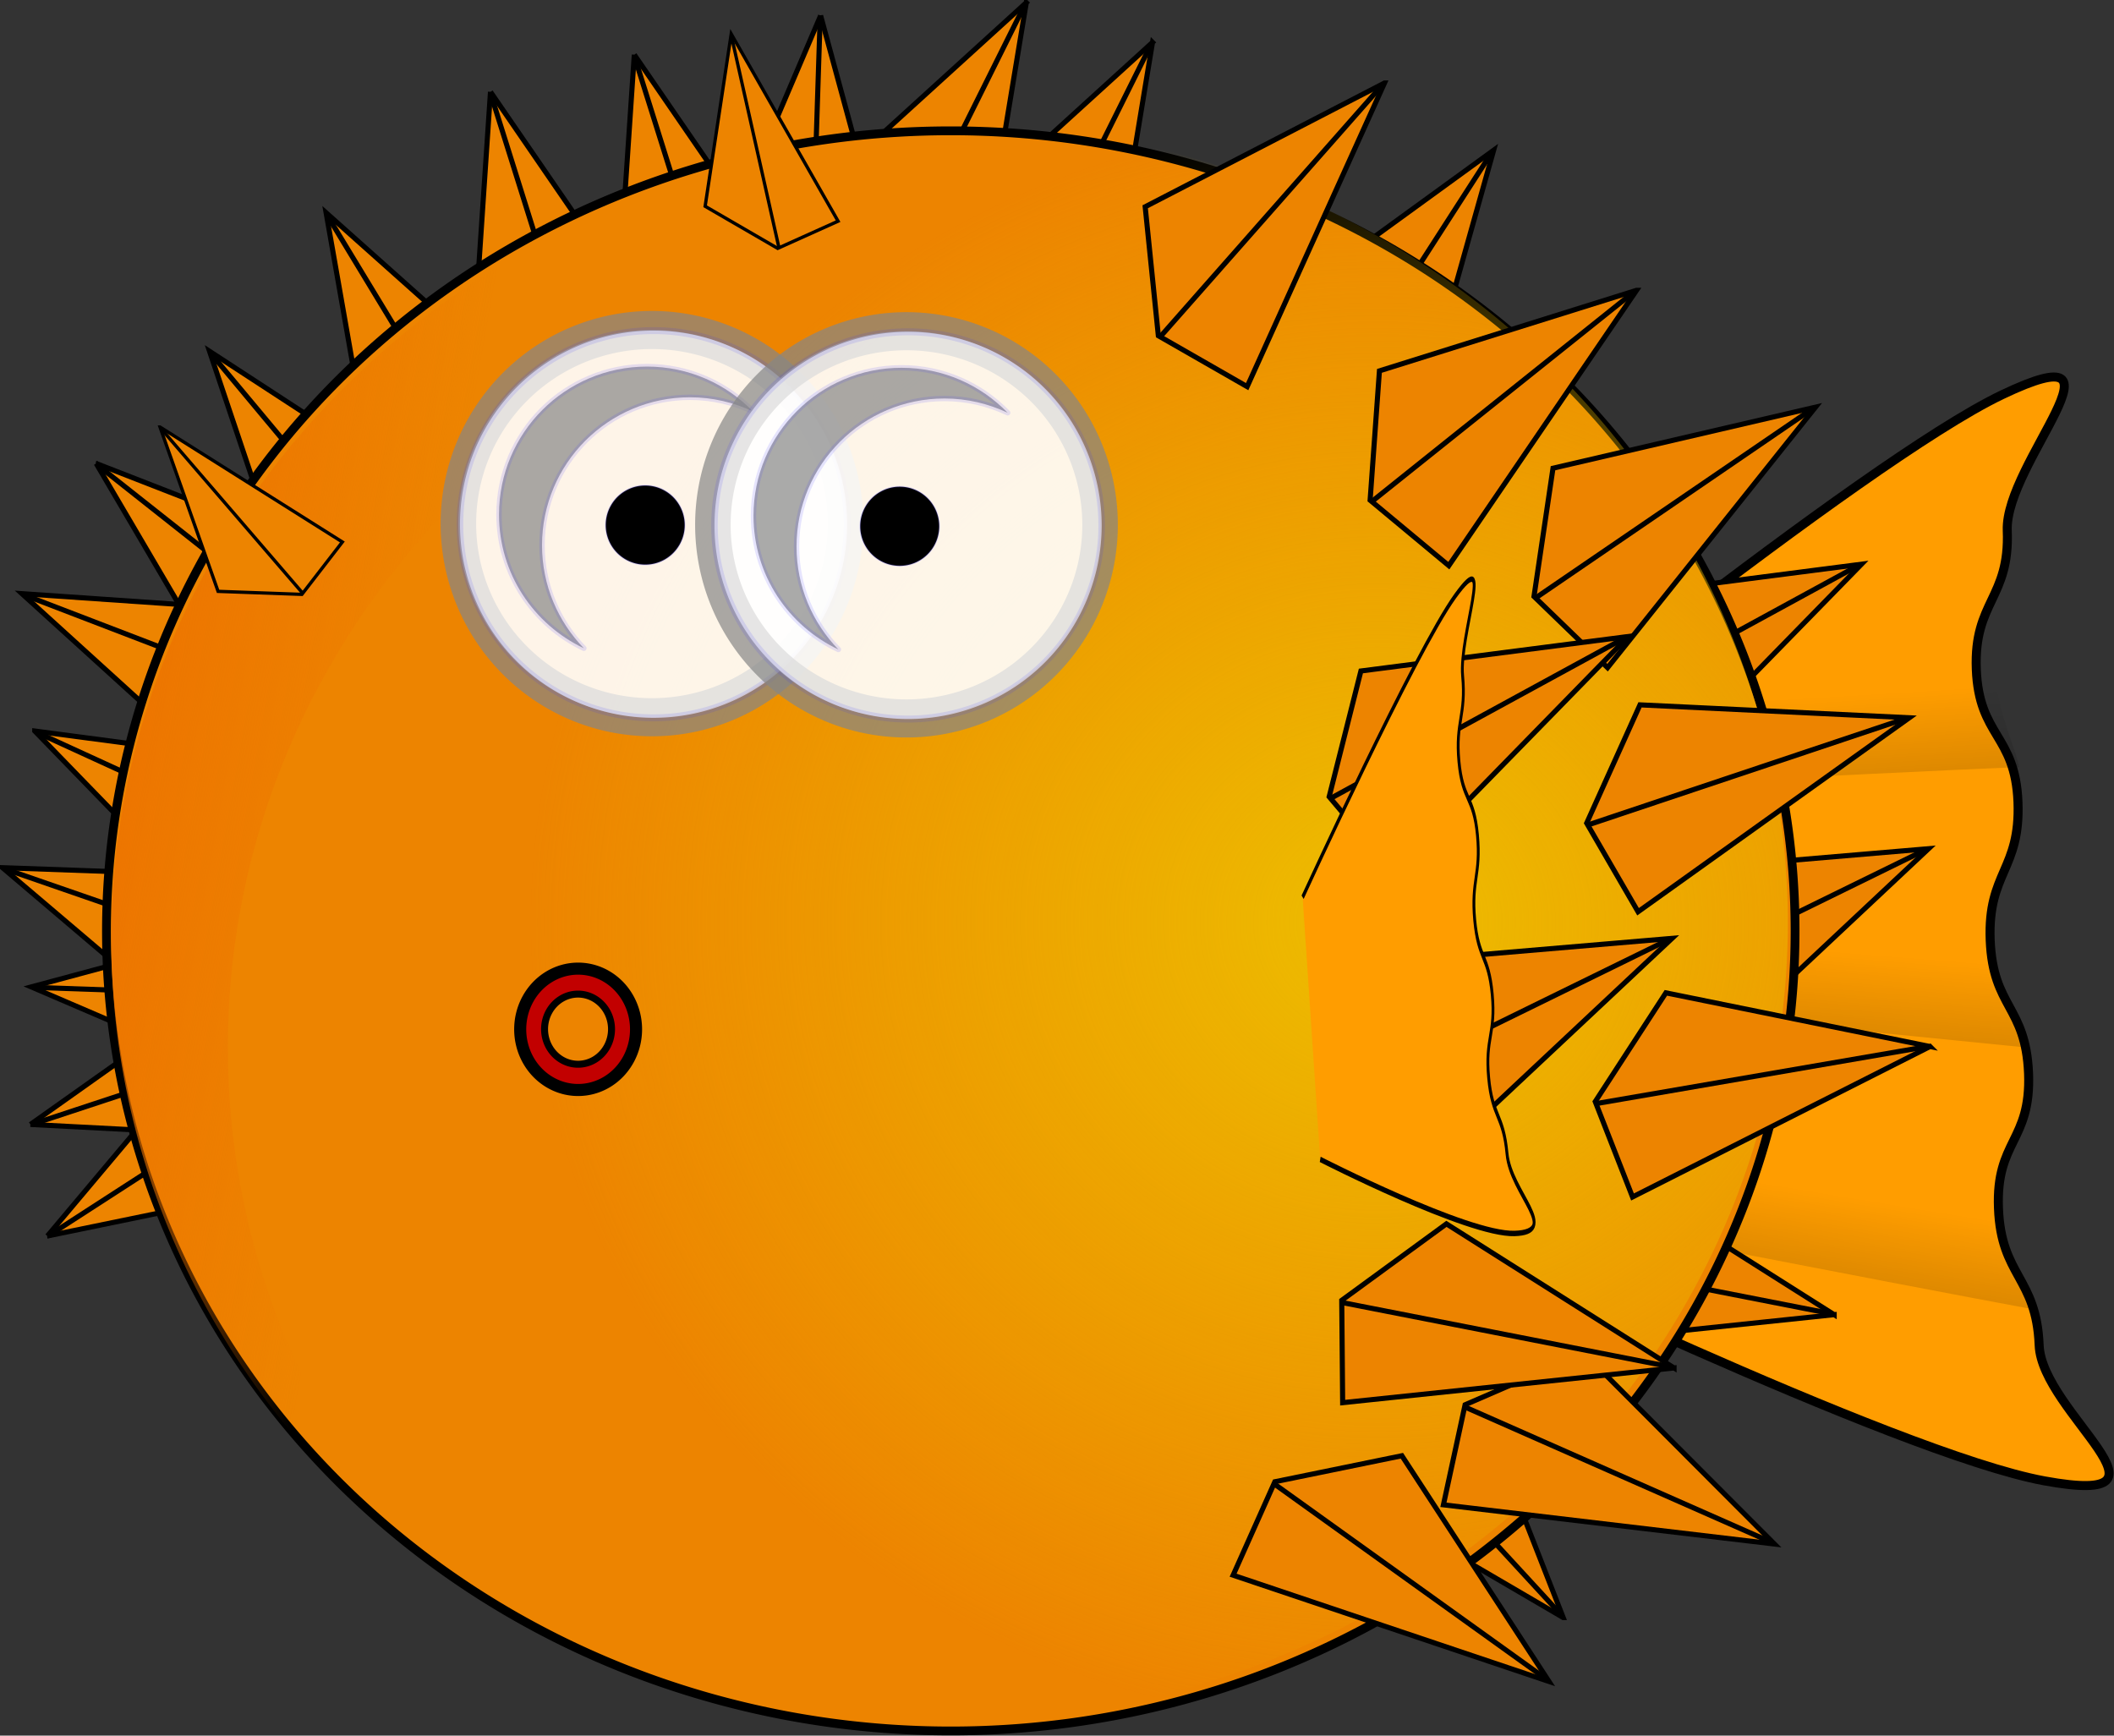 <?xml version="1.0" encoding="UTF-8" standalone="no"?>
<!-- Created with Inkscape (http://www.inkscape.org/) -->
<svg
    xmlns:inkscape="http://www.inkscape.org/namespaces/inkscape"
    xmlns:rdf="http://www.w3.org/1999/02/22-rdf-syntax-ns#"
    xmlns="http://www.w3.org/2000/svg"
    xmlns:sodipodi="http://sodipodi.sourceforge.net/DTD/sodipodi-0.dtd"
    xmlns:cc="http://web.resource.org/cc/"
    xmlns:xlink="http://www.w3.org/1999/xlink"
    xmlns:dc="http://purl.org/dc/elements/1.1/"
    xmlns:svg="http://www.w3.org/2000/svg"
    xmlns:ns1="http://sozi.baierouge.fr"
    id="svg2"
    sodipodi:docname="kugelfisch_or.svg"
    viewBox="0 0 540.83 444.03"
    sodipodi:version="0.32"
    version="1.0"
    inkscape:output_extension="org.inkscape.output.svg.inkscape"
    inkscape:version="0.45.1"
    sodipodi:docbase="G:\SVG_Clipart\inwork"
  >
  <rect x="0" y="0" width="540.83" height="444.03" fill="#333333" stroke="none"/>
  <defs
      id="defs4"
    >
    <linearGradient
        id="linearGradient9918"
        inkscape:collect="always"
      >
      <stop
          id="stop9920"
          style="stop-color:black"
          offset="0"
      />
      <stop
          id="stop9922"
          style="stop-color:black;stop-opacity:0"
          offset="1"
      />
    </linearGradient
    >
    <radialGradient
        id="radialGradient2876"
        gradientUnits="userSpaceOnUse"
        cy="500.93"
        cx="768.57"
        gradientTransform="matrix(1 0 0 .948 0 26.103)"
        r="603.12"
        inkscape:collect="always"
      >
      <stop
          id="stop2872"
          style="stop-color:#edbd00"
          offset="0"
      />
      <stop
          id="stop2874"
          style="stop-color:#edbd00;stop-opacity:0"
          offset="1"
      />
    </radialGradient
    >
    <linearGradient
        id="linearGradient2900"
        y2="474.84"
        gradientUnits="userSpaceOnUse"
        x2="28.446"
        gradientTransform="translate(-8)"
        y1="434.84"
        x1="-197.14"
        inkscape:collect="always"
      >
      <stop
          id="stop2888"
          style="stop-color:#ed7300"
          offset="0"
      />
      <stop
          id="stop2890"
          style="stop-color:#ed7300;stop-opacity:0"
          offset="1"
      />
    </linearGradient
    >
    <linearGradient
        id="linearGradient9950"
        y2="1410.2"
        xlink:href="#linearGradient9918"
        gradientUnits="userSpaceOnUse"
        x2="355.04"
        gradientTransform="matrix(.674 .739 -.739 .674 646.52 351.01)"
        y1="1548.1"
        x1="242.83"
        inkscape:collect="always"
    />
    <linearGradient
        id="linearGradient9952"
        y2="1410.2"
        xlink:href="#linearGradient9918"
        gradientUnits="userSpaceOnUse"
        x2="355.04"
        gradientTransform="matrix(.733 .68 -.68 .733 703.41 241.14)"
        y1="1548.1"
        x1="242.83"
        inkscape:collect="always"
    />
    <linearGradient
        id="linearGradient9954"
        y2="1410.2"
        xlink:href="#linearGradient9918"
        gradientUnits="userSpaceOnUse"
        x2="355.04"
        gradientTransform="matrix(.821 .57 -.57 .821 678.23 104.93)"
        y1="1548.1"
        x1="242.83"
        inkscape:collect="always"
    />
  </defs
  >
  <sodipodi:namedview
      id="base"
      bordercolor="#666666"
      inkscape:pageshadow="2"
      inkscape:window-y="22"
      pagecolor="#ffffff"
      inkscape:window-height="975"
      inkscape:zoom="0.57415478"
      inkscape:window-x="0"
      borderopacity="1.0"
      inkscape:current-layer="layer1"
      inkscape:cx="632.73743"
      inkscape:cy="286.26412"
      inkscape:window-width="1280"
      inkscape:pageopacity="0.0"
      inkscape:document-units="px"
  />
  <g
      id="layer1"
      inkscape:label="Ebene 1"
      inkscape:groupmode="layer"
      transform="translate(-18.94 -17.213)"
    >
    <g
        id="g2418"
        transform="matrix(.36 0 0 .36 109.95 78.117)"
      >
      <g
          id="g2420"
          transform="matrix(.994 .11 -.11 .994 94.907 -8.298)"
        >
        <path
            id="path2422"
            style="fill-rule:evenodd;stroke:#000000;stroke-width:3.616;fill:#ed8400"
            d="m703.42-132.31l-141.65 128.88 32.69 86.151 70.32 18.659 38.64-233.69z"
        />
        <path
            id="path2424"
            style="fill-rule:evenodd;stroke:#000000;stroke-width:3.616;fill:#ed8400"
            d="m595.68 83.645l106.82-214.74"
        />
      </g
      >
      <g
          id="g2426"
          transform="matrix(.218 -.976 .976 .218 -514.94 173.86)"
        >
        <path
            id="path2428"
            sodipodi:nodetypes="czzzzzzzzzc"
            style="fill-rule:evenodd;stroke:#000000;stroke-width:6.4;fill:#ff9d00"
            d="m-241.56 1378.1s-80.97 343.8-76.86 450.2c4.12 106.3 46.67-12.4 93.33-24.7 46.67-12.4 41.91-37.1 88.58-49.4 46.663-12.4 51.416 12.3 98.08 0 46.665-12.4 39.992-34.9 86.657-47.3 46.665-12.3 53.333 10.2 100-2.1 46.66-12.4 39.06-37.1 85.72-49.5 46.67-12.3 54.27 12.4 100.94 0 46.66-12.3 160.58 61.1 93.33-24.7-67.26-85.7-362.34-318.4-362.34-318.4"
        />
        <path
            id="path2430"
            sodipodi:nodetypes="ccczc"
            style="opacity:.4;fill-rule:evenodd;fill:url(#linearGradient9950)"
            d="m-142.76 1357.3l-70.96 14.9s8.82 322.9 12.55 421.6c10.52-4.8 31.07-28.6 58.63-38.4s56.677-4.7 79.868 2"
        />
        <path
            id="path2432"
            sodipodi:nodetypes="ccczc"
            style="opacity:.4;fill-rule:evenodd;fill:url(#linearGradient9952)"
            d="m-6.596 1328l-62.925 13.2s36.792 308.6 48.772 406.7c10.087-5.7 38.512-24.1 58.124-38.3 19.453-14.2 53.177-6.3 76.845-1.6"
        />
        <path
            id="path2434"
            sodipodi:nodetypes="ccczc"
            style="opacity:.4;fill-rule:evenodd;fill:url(#linearGradient9954)"
            d="m112.76 1349l-46.632-36.4s80.982 292.1 106.57 387.5c11.25-4.4 28.84-19.3 54.81-29.1 26.35-10 48.04-38.5 72.12-37.2"
        />
      </g
      >
      <g
          id="g2436"
          transform="matrix(.721 -.693 .693 .721 -217.52 452.56)"
        >
        <path
            id="path2438"
            style="fill-rule:evenodd;stroke:#000000;stroke-width:3.616;fill:#ed8400"
            d="m703.42-132.31l-141.65 128.88 32.69 86.151 70.32 18.659 38.64-233.69z"
        />
        <path
            id="path2440"
            style="fill-rule:evenodd;stroke:#000000;stroke-width:3.616;fill:#ed8400"
            d="m595.68 83.645l106.82-214.74"
        />
      </g
      >
      <g
          id="g2442"
          transform="matrix(.909 -.416 .416 .909 -254 254.79)"
        >
        <path
            id="path2444"
            style="fill-rule:evenodd;stroke:#000000;stroke-width:3.616;fill:#ed8400"
            d="m703.42-132.31l-141.65 128.88 32.69 86.151 70.32 18.659 38.64-233.69z"
        />
        <path
            id="path2446"
            style="fill-rule:evenodd;stroke:#000000;stroke-width:3.616;fill:#ed8400"
            d="m595.68 83.645l106.82-214.74"
        />
      </g
      >
      <g
          id="g2448"
          transform="matrix(.535 -.845 .845 .535 -285.59 647.19)"
        >
        <path
            id="path2450"
            style="fill-rule:evenodd;stroke:#000000;stroke-width:3.616;fill:#ed8400"
            d="m703.42-132.31l-141.65 128.88 32.69 86.151 70.32 18.659 38.64-233.69z"
        />
        <path
            id="path2452"
            style="fill-rule:evenodd;stroke:#000000;stroke-width:3.616;fill:#ed8400"
            d="m595.68 83.645l106.82-214.74"
        />
      </g
      >
      <g
          id="g2454"
          transform="matrix(.402 -.915 .915 .402 -265.61 777.27)"
        >
        <path
            id="path2456"
            style="fill-rule:evenodd;stroke:#000000;stroke-width:3.616;fill:#ed8400"
            d="m703.42-132.31l-141.65 128.88 32.69 86.151 70.32 18.659 38.64-233.69z"
        />
        <path
            id="path2458"
            style="fill-rule:evenodd;stroke:#000000;stroke-width:3.616;fill:#ed8400"
            d="m595.68 83.645l106.82-214.74"
        />
      </g
      >
      <g
          id="g2460"
          transform="matrix(-.032 -.999 .999 -.032 -73.43 1048.8)"
        >
        <path
            id="path2462"
            style="fill-rule:evenodd;stroke:#000000;stroke-width:3.616;fill:#ed8400"
            d="m703.42-132.31l-141.65 128.88 32.69 86.151 70.32 18.659 38.64-233.69z"
        />
        <path
            id="path2464"
            style="fill-rule:evenodd;stroke:#000000;stroke-width:3.616;fill:#ed8400"
            d="m595.68 83.645l106.82-214.74"
        />
      </g
      >
      <g
          id="g2466"
          transform="matrix(-.095 -.995 .995 -.095 -38.767 940.03)"
        >
        <path
            id="path2468"
            style="fill-rule:evenodd;stroke:#000000;stroke-width:3.616;fill:#ed8400"
            d="m703.42-132.31l-141.65 128.88 32.69 86.151 70.32 18.659 38.64-233.69z"
        />
        <path
            id="path2470"
            style="fill-rule:evenodd;stroke:#000000;stroke-width:3.616;fill:#ed8400"
            d="m595.68 83.645l106.82-214.74"
        />
      </g
      >
      <g
          id="g2472"
          transform="matrix(-.704 -.711 .711 -.704 358.09 1036.9)"
        >
        <path
            id="path2474"
            style="fill-rule:evenodd;stroke:#000000;stroke-width:3.616;fill:#ed8400"
            d="m703.42-132.31l-141.65 128.88 32.69 86.151 70.32 18.659 38.64-233.69z"
        />
        <path
            id="path2476"
            style="fill-rule:evenodd;stroke:#000000;stroke-width:3.616;fill:#ed8400"
            d="m595.68 83.645l106.82-214.74"
        />
      </g
      >
      <g
          id="g2478"
          transform="matrix(-.414 -.91 .91 -.414 181.03 1117.5)"
        >
        <path
            id="path2480"
            style="fill-rule:evenodd;stroke:#000000;stroke-width:3.616;fill:#ed8400"
            d="m703.42-132.31l-141.65 128.88 32.69 86.151 70.32 18.659 38.64-233.69z"
        />
        <path
            id="path2482"
            style="fill-rule:evenodd;stroke:#000000;stroke-width:3.616;fill:#ed8400"
            d="m595.68 83.645l106.82-214.74"
        />
      </g
      >
      <g
          id="g2484"
          transform="translate(-137.19 -6.768)"
        >
        <path
            id="path2486"
            style="fill-rule:evenodd;stroke:#000000;stroke-width:3.616;fill:#ed8400"
            d="m703.42-132.31l-141.65 128.88 32.69 86.151 70.32 18.659 38.64-233.69z"
        />
        <path
            id="path2488"
            style="fill-rule:evenodd;stroke:#000000;stroke-width:3.616;fill:#ed8400"
            d="m595.68 83.645l106.82-214.74"
        />
      </g
      >
      <g
          id="g2490"
          transform="matrix(.82 .573 -.573 .82 417.45 -62.802)"
        >
        <path
            id="path2492"
            style="fill-rule:evenodd;stroke:#000000;stroke-width:3.616;fill:#ed8400"
            d="m703.42-132.31l-141.65 128.88 32.69 86.151 70.32 18.659 38.64-233.69z"
        />
        <path
            id="path2494"
            style="fill-rule:evenodd;stroke:#000000;stroke-width:3.616;fill:#ed8400"
            d="m595.68 83.645l106.82-214.74"
        />
      </g
      >
      <g
          id="g2496"
          transform="matrix(.794 .608 -.608 .794 478.79 111.32)"
        >
        <path
            id="path2498"
            style="fill-rule:evenodd;stroke:#000000;stroke-width:3.616;fill:#ed8400"
            d="m703.42-132.31l-141.65 128.88 32.69 86.151 70.32 18.659 38.64-233.69z"
        />
        <path
            id="path2500"
            style="fill-rule:evenodd;stroke:#000000;stroke-width:3.616;fill:#ed8400"
            d="m595.68 83.645l106.82-214.74"
        />
      </g
      >
      <g
          id="g2502"
          transform="matrix(.265 .964 -.964 .265 736.68 122.06)"
        >
        <path
            id="path2504"
            style="fill-rule:evenodd;stroke:#000000;stroke-width:3.616;fill:#ed8400"
            d="m703.42-132.31l-141.65 128.88 32.69 86.151 70.32 18.659 38.64-233.69z"
        />
        <path
            id="path2506"
            style="fill-rule:evenodd;stroke:#000000;stroke-width:3.616;fill:#ed8400"
            d="m595.68 83.645l106.82-214.74"
        />
      </g
      >
      <g
          id="g2508"
          transform="matrix(-.357 0.934 -0.934 -.357 985.63 276.13)"
        >
        <path
            id="path2510"
            style="fill-rule:evenodd;stroke:#000000;stroke-width:3.616;fill:#ed8400"
            d="m703.42-132.31l-141.65 128.88 32.69 86.151 70.32 18.659 38.64-233.69z"
        />
        <path
            id="path2512"
            style="fill-rule:evenodd;stroke:#000000;stroke-width:3.616;fill:#ed8400"
            d="m595.68 83.645l106.82-214.74"
        />
      </g
      >
      <g
          id="g2514"
          transform="translate(-226.88 -35.033)"
        >
        <path
            id="path2516"
            style="fill-rule:evenodd;stroke:#000000;stroke-width:3.616;fill:#ed8400"
            d="m703.42-132.31l-141.65 128.88 32.69 86.151 70.32 18.659 38.64-233.69z"
        />
        <path
            id="path2518"
            style="fill-rule:evenodd;stroke:#000000;stroke-width:3.616;fill:#ed8400"
            d="m595.68 83.645l106.82-214.74"
        />
      </g
      >
      <g
          id="g2520"
          transform="matrix(-.86 -.51 .51 -.86 453.29 954.14)"
        >
        <path
            id="path2522"
            style="fill-rule:evenodd;stroke:#000000;stroke-width:3.616;fill:#ed8400"
            d="m703.42-132.31l-141.65 128.88 32.69 86.151 70.32 18.659 38.64-233.69z"
        />
        <path
            id="path2524"
            style="fill-rule:evenodd;stroke:#000000;stroke-width:3.616;fill:#ed8400"
            d="m595.68 83.645l106.82-214.74"
        />
      </g
      >
      <g
          id="g2526"
          transform="matrix(.721 -.693 .693 .721 -319.72 478.96)"
        >
        <path
            id="path2528"
            style="fill-rule:evenodd;stroke:#000000;stroke-width:3.616;fill:#ed8400"
            d="m703.42-132.31l-141.65 128.88 32.69 86.151 70.32 18.659 38.64-233.69z"
        />
        <path
            id="path2530"
            style="fill-rule:evenodd;stroke:#000000;stroke-width:3.616;fill:#ed8400"
            d="m595.68 83.645l106.82-214.74"
        />
      </g
      >
      <g
          id="g2532"
          transform="matrix(.206 -.979 .979 .206 -199.82 876.11)"
        >
        <path
            id="path2534"
            style="fill-rule:evenodd;stroke:#000000;stroke-width:3.616;fill:#ed8400"
            d="m703.42-132.31l-141.65 128.88 32.69 86.151 70.32 18.659 38.64-233.69z"
        />
        <path
            id="path2536"
            style="fill-rule:evenodd;stroke:#000000;stroke-width:3.616;fill:#ed8400"
            d="m595.68 83.645l106.82-214.74"
        />
      </g
      >
      <g
          id="g2538"
          transform="matrix(-.128 -.992 .992 -.128 -29.743 1128.3)"
        >
        <path
            id="path2540"
            style="fill-rule:evenodd;stroke:#000000;stroke-width:3.616;fill:#ed8400"
            d="m703.42-132.31l-141.65 128.88 32.69 86.151 70.32 18.659 38.64-233.69z"
        />
        <path
            id="path2542"
            style="fill-rule:evenodd;stroke:#000000;stroke-width:3.616;fill:#ed8400"
            d="m595.68 83.645l106.82-214.74"
        />
      </g
      >
      <path
          id="path2544"
          sodipodi:rx="600"
          sodipodi:ry="568.57141"
          style="stroke-linejoin:round;stroke:#000000;stroke-linecap:round;stroke-width:6.25;fill:#ed8400"
          sodipodi:type="arc"
          d="m1060 500.93a600 568.57 0 1 1 -1200 0 600 568.57 0 1 1 1200 0z"
          transform="translate(-37.143 -8.571)"
          sodipodi:cy="500.93362"
          sodipodi:cx="460"
      />
      <path
          id="path2546"
          style="fill:url(#linearGradient2900)"
          d="m426.29-70.487c-331.2 0-600 254.71-600 568.57 0 178.52 87.039 337.83 223 442.09-87.412-98.78-140.16-226.04-140.16-364.94-0.001-313.85 268.8-568.59 600-568.59 142.81-0.002 273.97 47.456 377.03 126.5-110.09-124.42-275.25-203.63-459.87-203.63z"
      />
      <path
          id="path2548"
          sodipodi:rx="600"
          sodipodi:ry="568.57141"
          style="fill:url(#radialGradient2876)"
          sodipodi:type="arc"
          d="m1060 500.93a600 568.57 0 1 1 -1200 0 600 568.57 0 1 1 1200 0z"
          transform="translate(-42.286 -14.571)"
          sodipodi:cy="500.93362"
          sodipodi:cx="460"
      />
      <g
          id="g2550"
        >
        <path
            id="path2552"
            sodipodi:rx="148.57143"
            sodipodi:ry="138.57143"
            style="opacity:0.7;stroke-linejoin:round;stroke:#868686;stroke-linecap:round;stroke-width:27.261;fill:#ffffff"
            sodipodi:type="arc"
            d="m568.57 496.65a148.57 138.57 0 1 1 -297.14 0 148.57 138.57 0 1 1 297.14 0z"
            transform="matrix(.926 0 0 .993 -178.4 -290.24)"
            sodipodi:cy="496.64789"
            sodipodi:cx="420"
        />
        <path
            id="path2554"
            sodipodi:rx="148.57143"
            sodipodi:ry="138.57143"
            style="opacity:0.7;stroke-linejoin:round;stroke-opacity:.183;stroke:#3c34ff;stroke-linecap:round;stroke-width:5;fill:#ffffff"
            sodipodi:type="arc"
            d="m568.57 496.65a148.57 138.57 0 1 1 -297.14 0 148.57 138.57 0 1 1 297.14 0z"
            transform="matrix(.926 0 0 .993 -177.26 -289.81)"
            sodipodi:cy="496.64789"
            sodipodi:cx="420"
        />
        <path
            id="path2556"
            style="opacity:0.7;stroke-linejoin:round;stroke-opacity:.183;stroke:#3c34ff;stroke-linecap:round;stroke-width:3.822;fill:#868686"
            d="m206.99 91.326c-58.06 0-105.18 47.124-105.18 105.18 0 42 24.71 78.15 60.32 95.01-18.37-18.94-29.74-44.72-29.74-73.17 0-58.07 47.12-105.19 105.18-105.19 16.07 0 31.25 3.71 44.87 10.15-19.12-19.7-45.84-31.984-75.45-31.984z"
        />
        <path
            id="path2558"
            sodipodi:rx="148.57143"
            sodipodi:ry="138.57143"
            style="stroke-linejoin:round;stroke-opacity:.183;stroke:#3c34ff;stroke-linecap:round;stroke-width:5;fill:#000000"
            sodipodi:type="arc"
            d="m568.57 496.65a148.57 138.57 0 1 1 -297.14 0 148.57 138.57 0 1 1 297.14 0z"
            transform="matrix(0.189 0 0 .203 126.34 103.14)"
            sodipodi:cy="496.64789"
            sodipodi:cx="420"
        />
      </g
      >
      <g
          id="g2560"
          transform="translate(180.86 .857)"
        >
        <path
            id="path2562"
            sodipodi:rx="148.57143"
            sodipodi:ry="138.57143"
            style="opacity:0.7;stroke-linejoin:round;stroke:#868686;stroke-linecap:round;stroke-width:27.261;fill:#ffffff"
            sodipodi:type="arc"
            d="m568.57 496.65a148.57 138.57 0 1 1 -297.14 0 148.57 138.57 0 1 1 297.14 0z"
            transform="matrix(.926 0 0 .993 -178.4 -290.24)"
            sodipodi:cy="496.64789"
            sodipodi:cx="420"
        />
        <path
            id="path2564"
            sodipodi:rx="148.57143"
            sodipodi:ry="138.57143"
            style="opacity:0.7;stroke-linejoin:round;stroke-opacity:.183;stroke:#3c34ff;stroke-linecap:round;stroke-width:5;fill:#ffffff"
            sodipodi:type="arc"
            d="m568.57 496.65a148.57 138.57 0 1 1 -297.14 0 148.57 138.57 0 1 1 297.14 0z"
            transform="matrix(.926 0 0 .993 -177.26 -289.81)"
            sodipodi:cy="496.64789"
            sodipodi:cx="420"
        />
        <path
            id="path2566"
            style="opacity:0.7;stroke-linejoin:round;stroke-opacity:.183;stroke:#3c34ff;stroke-linecap:round;stroke-width:3.822;fill:#868686"
            d="m206.99 91.326c-58.06 0-105.18 47.124-105.18 105.18 0 42 24.71 78.15 60.32 95.01-18.37-18.94-29.74-44.72-29.74-73.17 0-58.07 47.12-105.19 105.18-105.19 16.07 0 31.25 3.71 44.87 10.15-19.12-19.7-45.84-31.984-75.45-31.984z"
        />
        <path
            id="path2568"
            sodipodi:rx="148.57143"
            sodipodi:ry="138.57143"
            style="stroke-linejoin:round;stroke-opacity:.183;stroke:#3c34ff;stroke-linecap:round;stroke-width:5;fill:#000000"
            sodipodi:type="arc"
            d="m568.57 496.65a148.57 138.57 0 1 1 -297.14 0 148.57 138.57 0 1 1 297.14 0z"
            transform="matrix(0.189 0 0 .203 126.34 103.14)"
            sodipodi:cy="496.64789"
            sodipodi:cx="420"
        />
      </g
      >
      <path
          id="path2570"
          sodipodi:rx="30"
          sodipodi:ry="31.428572"
          style="stroke-linejoin:round;stroke:#000000;stroke-linecap:round;stroke-width:6.25;fill:#ed8400"
          sodipodi:type="arc"
          d="m185.71 563.79a30 31.429 0 1 1 -60 0 30 31.429 0 1 1 60 0z"
          sodipodi:cy="563.79077"
          sodipodi:cx="155.71428"
      />
      <g
          id="g2572"
          transform="matrix(.966 .258 -.258 .966 17.458 -163.86)"
        >
        <path
            id="path2574"
            style="fill-rule:evenodd;stroke:#000000;stroke-width:3.616;fill:#ed8400"
            d="m703.42-132.31l-141.65 128.88 32.69 86.151 70.32 18.659 38.64-233.69z"
        />
        <path
            id="path2576"
            style="fill-rule:evenodd;stroke:#000000;stroke-width:3.616;fill:#ed8400"
            d="m595.68 83.645l106.82-214.74"
        />
      </g
      >
      <g
          id="g2578"
          transform="translate(-1325.7 -100)"
        >
        <path
            id="path2580"
            sodipodi:rx="30"
            sodipodi:ry="31.428572"
            style="stroke-linejoin:round;stroke:#000000;stroke-linecap:round;stroke-width:6.25;fill:#c20000"
            sodipodi:type="arc"
            d="m185.71 563.79a30 31.429 0 1 1 -60 0 30 31.429 0 1 1 60 0z"
            transform="matrix(1.372 0 0 1.372 1270.1 -111.21)"
            sodipodi:cy="563.79077"
            sodipodi:cx="155.71428"
        />
        <path
            id="path2582"
            sodipodi:rx="30"
            sodipodi:ry="31.428572"
            style="stroke-linejoin:round;stroke:#000000;stroke-linecap:round;stroke-width:6.25;fill:#ed8400"
            sodipodi:type="arc"
            d="m185.71 563.79a30 31.429 0 1 1 -60 0 30 31.429 0 1 1 60 0z"
            transform="matrix(.793 0 0 .793 1360.2 215.12)"
            sodipodi:cy="563.79077"
            sodipodi:cx="155.71428"
        />
      </g
      >
      <g
          id="g2584"
          transform="matrix(.873 .488 -.488 .873 358.73 -107.6)"
        >
        <path
            id="path2586"
            style="fill-rule:evenodd;stroke:#000000;stroke-width:3.616;fill:#ed8400"
            d="m703.42-132.31l-141.65 128.88 32.69 86.151 70.32 18.659 38.64-233.69z"
        />
        <path
            id="path2588"
            style="fill-rule:evenodd;stroke:#000000;stroke-width:3.616;fill:#ed8400"
            d="m595.68 83.645l106.82-214.74"
        />
      </g
      >
      <g
          id="g2590"
          transform="matrix(0.907 .421 -.421 0.907 216.51 -139.01)"
        >
        <path
            id="path2592"
            style="fill-rule:evenodd;stroke:#000000;stroke-width:3.616;fill:#ed8400"
            d="m703.42-132.31l-141.65 128.88 32.69 86.151 70.32 18.659 38.64-233.69z"
        />
        <path
            id="path2594"
            style="fill-rule:evenodd;stroke:#000000;stroke-width:3.616;fill:#ed8400"
            d="m595.68 83.645l106.82-214.74"
        />
      </g
      >
      <g
          id="g2596"
          transform="matrix(.82 .573 -.573 .82 251.7 -11.423)"
        >
        <path
            id="path2598"
            style="fill-rule:evenodd;stroke:#000000;stroke-width:3.616;fill:#ed8400"
            d="m703.42-132.31l-141.65 128.88 32.69 86.151 70.32 18.659 38.64-233.69z"
        />
        <path
            id="path2600"
            style="fill-rule:evenodd;stroke:#000000;stroke-width:3.616;fill:#ed8400"
            d="m595.68 83.645l106.82-214.74"
        />
      </g
      >
      <g
          id="g2602"
          transform="matrix(.794 .608 -.608 .794 296.49 175.04)"
        >
        <path
            id="path2604"
            style="fill-rule:evenodd;stroke:#000000;stroke-width:3.616;fill:#ed8400"
            d="m703.42-132.31l-141.65 128.88 32.69 86.151 70.32 18.659 38.64-233.69z"
        />
        <path
            id="path2606"
            style="fill-rule:evenodd;stroke:#000000;stroke-width:3.616;fill:#ed8400"
            d="m595.68 83.645l106.82-214.74"
        />
      </g
      >
      <g
          id="g2608"
          transform="matrix(.026 -.603 .311 .014 263.09 489.79)"
        >
        <path
            id="path2610"
            sodipodi:nodetypes="czzzzzzzzzc"
            style="fill-rule:evenodd;stroke:#000000;stroke-width:6.4;fill:#ff9d00"
            d="m-241.56 1378.1s-80.97 343.8-76.86 450.2c4.12 106.3 46.67-12.4 93.33-24.7 46.67-12.4 41.91-37.1 88.58-49.4 46.663-12.4 51.416 12.3 98.08 0 46.665-12.4 39.992-34.9 86.657-47.3 46.665-12.3 53.333 10.2 100-2.1 46.66-12.4 39.06-37.1 85.72-49.5 46.67-12.3 54.27 12.4 100.94 0 46.66-12.3 160.58 61.1 93.33-24.7-67.26-85.7-362.34-318.4-362.34-318.4"
        />
        <path
            id="path2612"
            sodipodi:nodetypes="ccczc"
            style="opacity:.4;fill:url(#linearGradient9950);fill-rule:evenodd"
            d="m-142.76 1357.3l-70.96 14.9s8.82 322.9 12.55 421.6c10.52-4.8 31.07-28.6 58.63-38.4s56.677-4.7 79.868 2"
        />
        <path
            id="path2614"
            sodipodi:nodetypes="ccczc"
            style="opacity:.4;fill:url(#linearGradient9952);fill-rule:evenodd"
            d="m-6.596 1328l-62.925 13.2s36.792 308.6 48.772 406.7c10.087-5.7 38.512-24.1 58.124-38.3 19.453-14.2 53.177-6.3 76.845-1.6"
        />
        <path
            id="path2616"
            sodipodi:nodetypes="ccczc"
            style="opacity:.4;fill:url(#linearGradient9954);fill-rule:evenodd"
            d="m112.76 1349l-46.632-36.4s80.982 292.1 106.57 387.5c11.25-4.4 28.84-19.3 54.81-29.1 26.35-10 48.04-38.5 72.12-37.2"
        />
      </g
      >
      <g
          id="g2618"
          transform="matrix(.591 .807 -.807 .591 596.27 85.063)"
        >
        <path
            id="path2620"
            style="fill-rule:evenodd;stroke:#000000;stroke-width:3.616;fill:#ed8400"
            d="m703.42-132.31l-141.65 128.88 32.69 86.151 70.32 18.659 38.64-233.69z"
        />
        <path
            id="path2622"
            style="fill-rule:evenodd;stroke:#000000;stroke-width:3.616;fill:#ed8400"
            d="m595.68 83.645l106.82-214.74"
        />
      </g
      >
      <g
          id="g2624"
          transform="translate(327.41 364.97)"
        >
        <g
            id="g2626"
            transform="matrix(.707 .708 -.708 .707 185.64 -428.55)"
          >
          <path
              id="path2628"
              style="fill-rule:evenodd;stroke:#000000;stroke-width:3.616;fill:#ed8400"
              d="m703.42-132.31l-141.65 128.88 32.69 86.151 70.32 18.659 38.64-233.69z"
          />
          <path
              id="path2630"
              style="fill-rule:evenodd;stroke:#000000;stroke-width:3.616;fill:#ed8400"
              d="m595.68 83.645l106.82-214.74"
          />
        </g
        >
      </g
      >
      <g
          id="g2632"
          transform="matrix(-.16 .987 -.987 -.16 829.93 310.33)"
        >
        <path
            id="path2634"
            style="fill-rule:evenodd;stroke:#000000;stroke-width:3.616;fill:#ed8400"
            d="m703.42-132.31l-141.65 128.88 32.69 86.151 70.32 18.659 38.64-233.69z"
        />
        <path
            id="path2636"
            style="fill-rule:evenodd;stroke:#000000;stroke-width:3.616;fill:#ed8400"
            d="m595.68 83.645l106.82-214.74"
        />
      </g
      >
      <g
          id="g2638"
          transform="matrix(.046 .999 -.999 .046 843.65 231.45)"
        >
        <path
            id="path2640"
            style="fill-rule:evenodd;stroke:#000000;stroke-width:3.616;fill:#ed8400"
            d="m703.42-132.31l-141.65 128.88 32.69 86.151 70.32 18.659 38.64-233.69z"
        />
        <path
            id="path2642"
            style="fill-rule:evenodd;stroke:#000000;stroke-width:3.616;fill:#ed8400"
            d="m595.68 83.645l106.82-214.74"
        />
      </g
      >
      <g
          id="g2644"
          transform="matrix(.265 .964 -.964 .265 622.91 159.92)"
        >
        <path
            id="path2646"
            style="fill-rule:evenodd;stroke:#000000;stroke-width:3.616;fill:#ed8400"
            d="m703.42-132.31l-141.65 128.88 32.69 86.151 70.32 18.659 38.64-233.69z"
        />
        <path
            id="path2648"
            style="fill-rule:evenodd;stroke:#000000;stroke-width:3.616;fill:#ed8400"
            d="m595.68 83.645l106.82-214.74"
        />
      </g
      >
      <g
          id="g2650"
          transform="matrix(.251 -.596 .596 .251 -236.79 586.75)"
        >
        <path
            id="path2652"
            style="fill-rule:evenodd;stroke:#000000;stroke-width:3.616;fill:#ed8400"
            d="m703.42-132.31l-141.65 128.88 32.69 86.151 70.32 18.659 38.64-233.69z"
        />
        <path
            id="path2654"
            style="fill-rule:evenodd;stroke:#000000;stroke-width:3.616;fill:#ed8400"
            d="m595.68 83.645l106.82-214.74"
        />
      </g
      >
      <g
          id="g2656"
          transform="matrix(.502 -.408 .408 .502 -32.308 208.34)"
        >
        <path
            id="path2658"
            style="fill-rule:evenodd;stroke:#000000;stroke-width:3.616;fill:#ed8400"
            d="m703.42-132.31l-141.65 128.88 32.69 86.151 70.32 18.659 38.64-233.69z"
        />
        <path
            id="path2660"
            style="fill-rule:evenodd;stroke:#000000;stroke-width:3.616;fill:#ed8400"
            d="m595.68 83.645l106.82-214.74"
        />
      </g
      >
    </g
    >
  </g
  >
</svg
>
